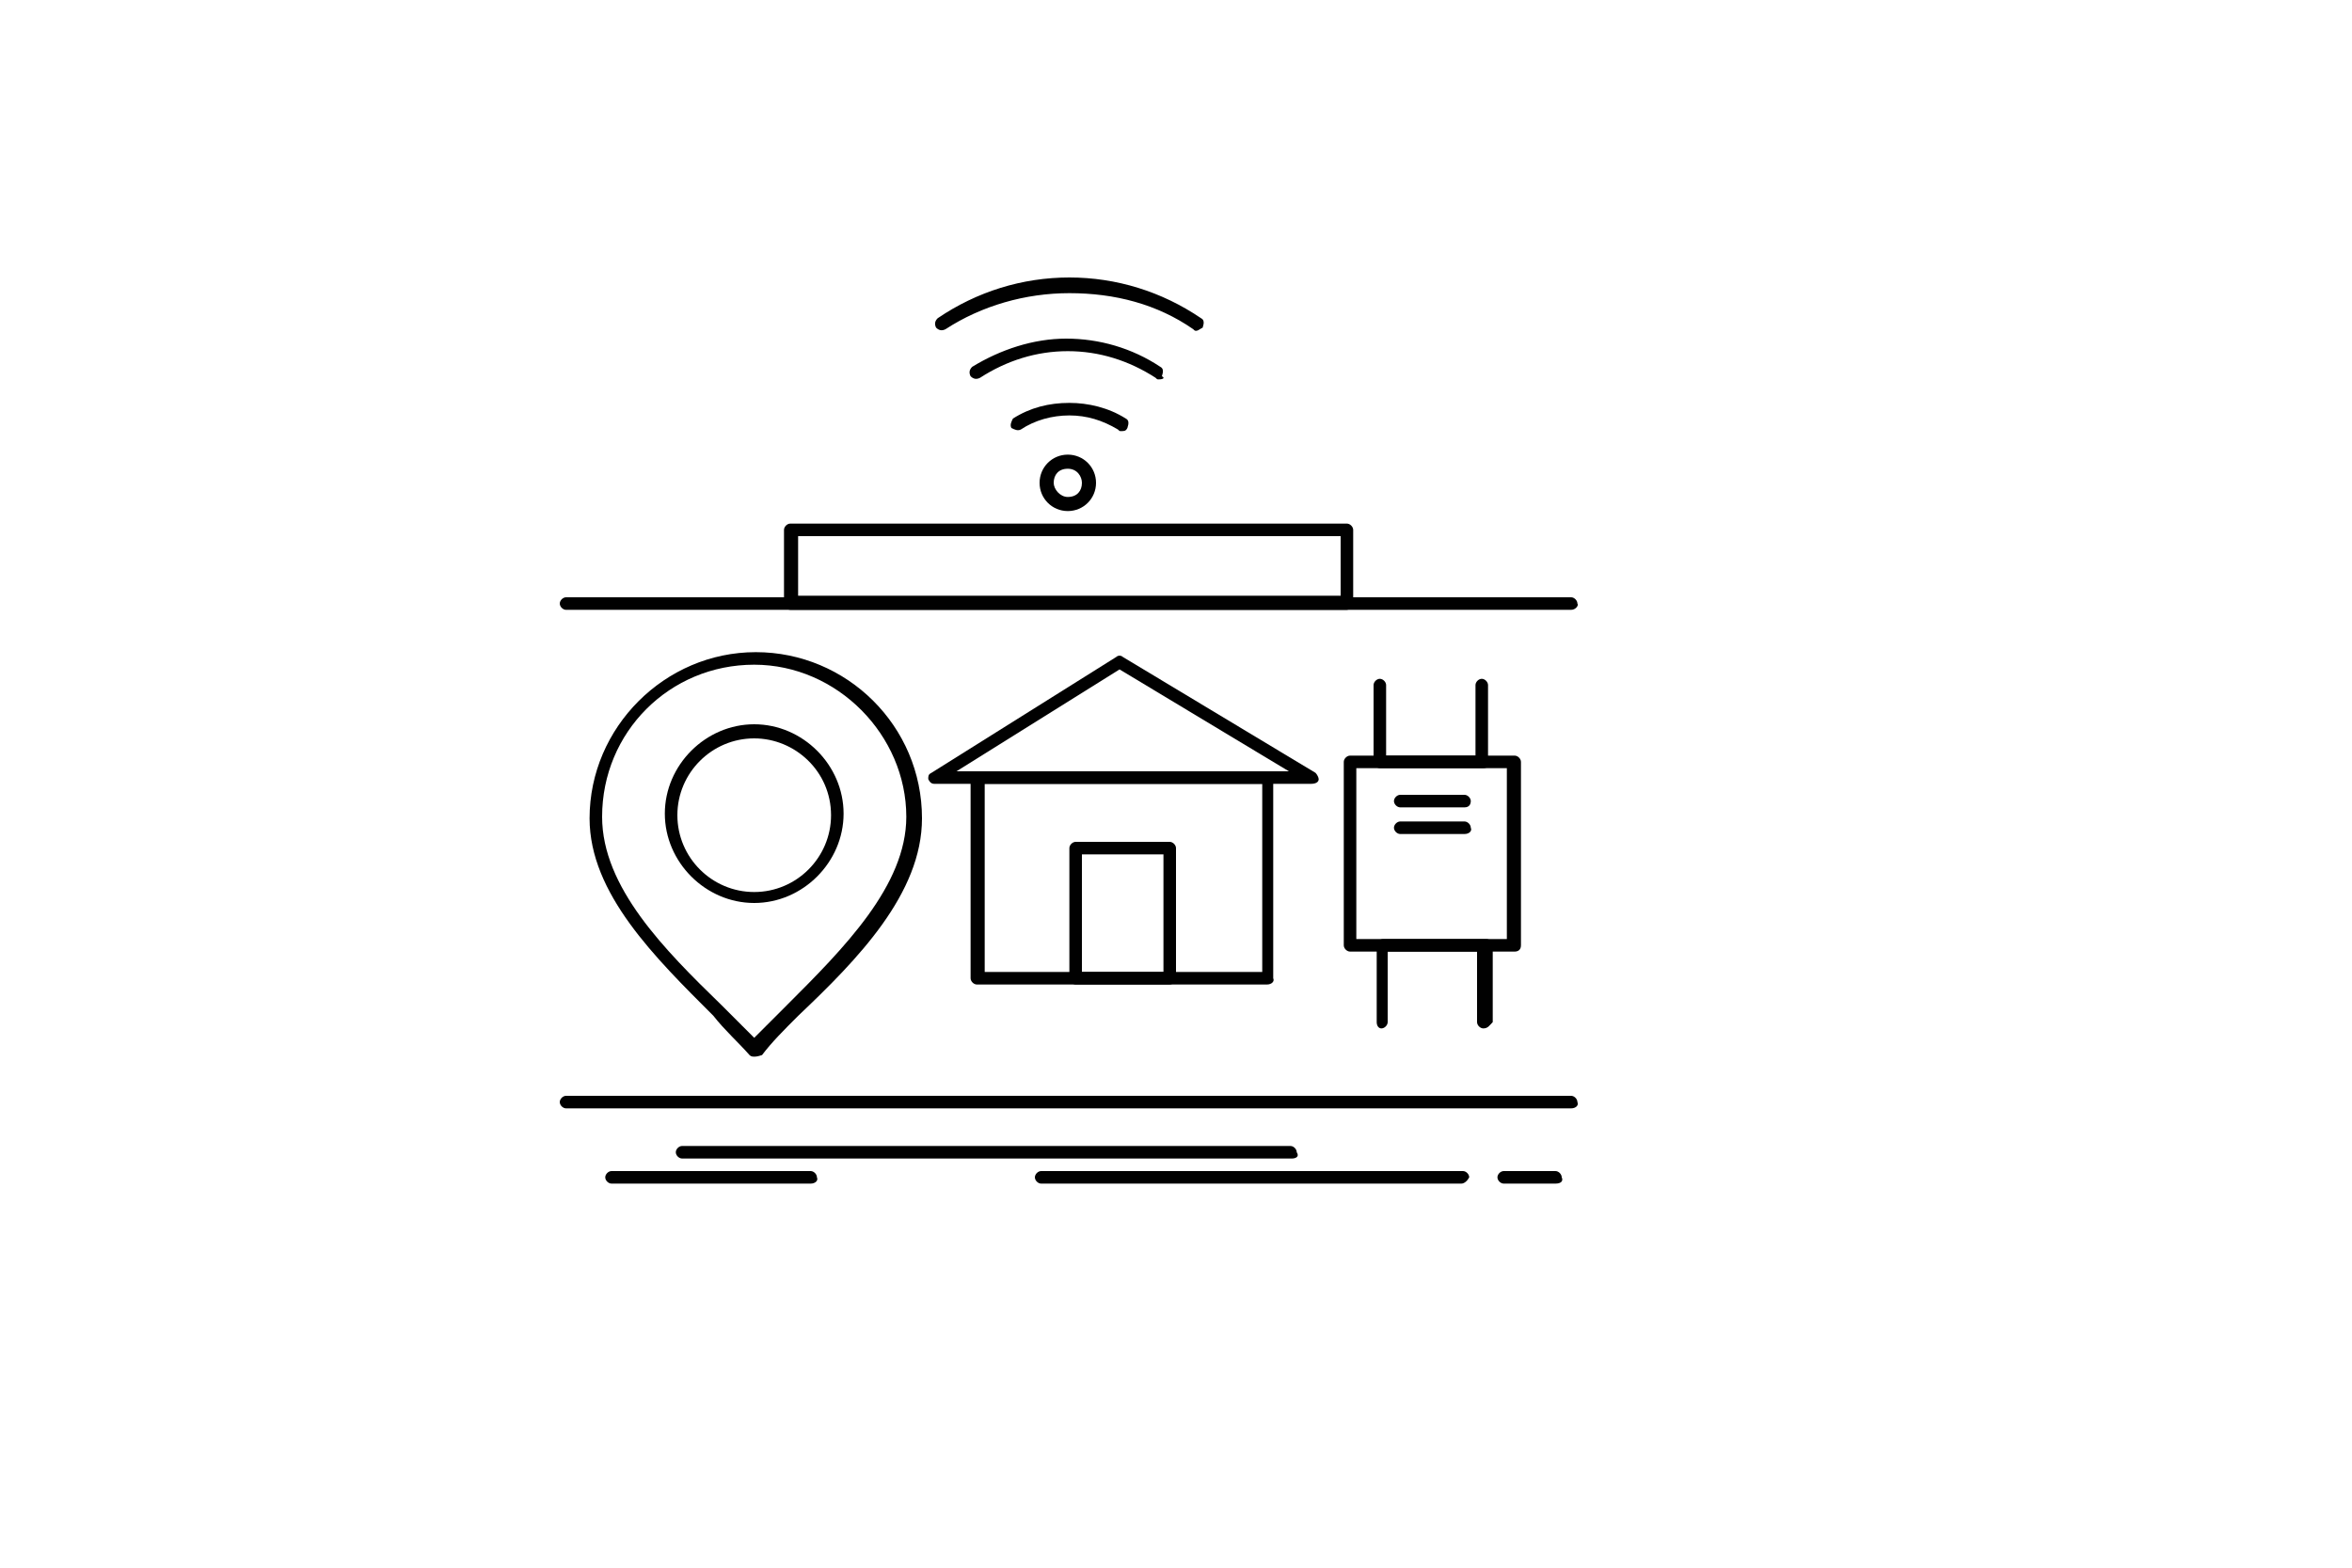 <svg xmlns="http://www.w3.org/2000/svg" xmlns:xlink="http://www.w3.org/1999/xlink" id="&#x421;&#x43B;&#x43E;&#x439;_1" x="0px" y="0px" viewBox="0 0 150 100" style="enable-background:new 0 0 150 100;" xml:space="preserve"><style type="text/css">	.st0{fill:#010101;}</style><g>	<g id="_x35_23_x2C__Automation_x2C__industry_x2C__machine_x2C__production_x2C__robotics">		<g>			<g>				<g>					<g>						<path class="st0" d="M-57.5-46l0,33.5c0,0.3-0.3,0.5-0.5,0.5l-9.2,0c-0.3,0-0.5-0.3-0.5-0.5l0-33.5c0-0.3,0.3-0.5,0.5-0.5       l9.3,0C-57.7-46.4-57.5-46.2-57.5-46z M-58.5-12.9l0-32.4l-8.4,0l0,32.4L-58.5-12.9z"></path>					</g>					<g>						<path class="st0" d="M-57.5-12.5l0,4.9c0,0.1-0.1,0.4-0.3,0.4l-8.5,4.3c-0.1,0-0.1,0-0.3,0l-17.8,0c-0.1,0-0.1,0-0.3,0       l-12.5-6.5c-0.1-0.1-0.3-0.3-0.3-0.4v-2.9c0-0.3,0.3-0.5,0.5-0.5l38.8,0C-57.7-12.9-57.5-12.8-57.5-12.5z M-58.5-7.8v-4.1       l-37.7,0v2.1l12.1,6.2l17.6,0L-58.5-7.8z"></path>					</g>					<g>						<path class="st0" d="M-57.5-50.9v5.1c0,0.3-0.3,0.5-0.5,0.5l-38.7,0c-0.3,0-0.5-0.3-0.5-0.5v-2.9c0-0.1,0.1-0.4,0.3-0.4       l12.5-6.4c0.1,0,0.1,0,0.3,0l17.8,0c0.1,0,0.1,0,0.3,0l8.5,4.3C-57.5-51.3-57.5-51-57.5-50.9z M-58.5-46.4l0-4.1l-8.1-4.1       l-17.6,0l-12.1,6.2l0,2.1L-58.5-46.4L-58.5-46.4z"></path>					</g>					<g>						<path class="st0" d="M-51.2-41.3l0,24.3c0,0.3-0.3,0.5-0.5,0.5l-6.3,0c-0.3,0-0.5-0.3-0.5-0.5l0-24.3c0-0.3,0.3-0.5,0.5-0.5       h6.3C-51.3-41.9-51.2-41.6-51.2-41.3z M-52.2-17.6l0-23.2h-5.4l0,23.2L-52.2-17.6z"></path>					</g>					<g>						<path class="st0" d="M-46.7-37.5l0,16.6c0,0.3-0.3,0.5-0.5,0.5l-4.4,0c-0.3,0-0.5-0.3-0.5-0.5l0-16.5c0-0.3,0.3-0.5,0.5-0.5       h4.4C-47-38-46.7-37.7-46.7-37.5z M-47.8-21.4l0-15.5l-3.4,0l0,15.5H-47.8L-47.8-21.4z"></path>					</g>					<g>						<path class="st0" d="M-27.9-35l0,11.7c0,0.3-0.3,0.5-0.5,0.5l-18.8,0c-0.3,0-0.5-0.3-0.5-0.5l0-11.7c0-0.3,0.3-0.5,0.5-0.5       l18.8,0C-28.2-35.5-27.9-35.3-27.9-35z M-29-23.9l0-10.6l-17.7,0l0,10.6L-29-23.9L-29-23.9z"></path>					</g>					<g>						<path class="st0" d="M-87.7-49.7v3.8c0,0.3-0.3,0.5-0.5,0.5c-0.3,0-0.5-0.3-0.5-0.5v-3.8c0-0.3,0.3-0.5,0.5-0.5       C-88-50.2-87.7-49.9-87.7-49.7z"></path>					</g>					<g>						<path class="st0" d="M-84.3-49.7l0,3.8c0,0.3-0.3,0.5-0.5,0.5c-0.3,0-0.5-0.3-0.5-0.5l0-3.8c0-0.3,0.3-0.5,0.5-0.5       C-84.6-50.2-84.3-49.9-84.3-49.7z"></path>					</g>					<g>						<path class="st0" d="M-80.9-49.7v3.8c0,0.3-0.3,0.5-0.5,0.5c-0.3,0-0.5-0.3-0.5-0.5v-3.8c0-0.3,0.3-0.5,0.5-0.5       C-81.1-50.2-80.9-49.9-80.9-49.7z"></path>					</g>					<g>						<path class="st0" d="M-77.6-49.7l0,3.8c0,0.3-0.3,0.5-0.5,0.5c-0.3,0-0.5-0.3-0.5-0.5l0-3.8c0-0.3,0.3-0.5,0.5-0.5       C-77.7-50.2-77.6-49.9-77.6-49.7z"></path>					</g>					<g>						<path class="st0" d="M-74.1-49.7v3.8c0,0.3-0.3,0.5-0.5,0.5c-0.3,0-0.5-0.3-0.5-0.5v-3.8c0-0.3,0.3-0.5,0.5-0.5       C-74.3-50.2-74.1-49.9-74.1-49.7z"></path>					</g>					<g>						<path class="st0" d="M-70.7-49.7v3.8c0,0.3-0.3,0.5-0.5,0.5c-0.3,0-0.5-0.3-0.5-0.5v-3.8c0-0.3,0.3-0.5,0.5-0.5       C-70.8-50.2-70.7-49.9-70.7-49.7z"></path>					</g>					<g>						<path class="st0" d="M-67.3-49.7v3.8c0,0.3-0.3,0.5-0.5,0.5c-0.3,0-0.5-0.3-0.5-0.5v-3.8c0-0.3,0.3-0.5,0.5-0.5       C-67.5-50.2-67.3-49.9-67.3-49.7z"></path>					</g>					<g>						<path class="st0" d="M-63.8-49.7v3.8c0,0.3-0.3,0.5-0.5,0.5c-0.3,0-0.5-0.3-0.5-0.5v-3.8c0-0.3,0.3-0.5,0.5-0.5       C-64.1-50.2-63.8-49.9-63.8-49.7z"></path>					</g>					<g>						<path class="st0" d="M-60.4-49.7l0,3.8c0,0.3-0.3,0.5-0.5,0.5c-0.3,0-0.5-0.3-0.5-0.5l0-3.8c0-0.3,0.3-0.5,0.5-0.5       C-60.7-50.2-60.4-49.9-60.4-49.7z"></path>					</g>					<g>						<path class="st0" d="M-87.7-12.5v3.8c0,0.3-0.3,0.5-0.5,0.5c-0.3,0-0.5-0.3-0.5-0.5v-3.8c0-0.3,0.3-0.5,0.5-0.5       C-88-12.9-87.7-12.8-87.7-12.5z"></path>					</g>					<g>						<path class="st0" d="M-84.3-12.5v3.8c0,0.3-0.3,0.5-0.5,0.5c-0.3,0-0.5-0.3-0.5-0.5v-3.8c0-0.3,0.3-0.5,0.5-0.5       C-84.6-12.9-84.3-12.8-84.3-12.5z"></path>					</g>					<g>						<path class="st0" d="M-80.9-12.5v3.8c0,0.3-0.3,0.5-0.5,0.5c-0.3,0-0.5-0.3-0.5-0.5v-3.8c0-0.3,0.3-0.5,0.5-0.5       C-81.1-12.9-80.9-12.8-80.9-12.5z"></path>					</g>					<g>						<path class="st0" d="M-77.6-12.5v3.8c0,0.3-0.3,0.5-0.5,0.5c-0.3,0-0.5-0.3-0.5-0.5v-3.8c0-0.3,0.3-0.5,0.5-0.5       C-77.7-12.9-77.6-12.8-77.6-12.5z"></path>					</g>					<g>						<path class="st0" d="M-74.1-12.5v3.8c0,0.3-0.3,0.5-0.5,0.5c-0.3,0-0.5-0.3-0.5-0.5v-3.8c0-0.3,0.3-0.5,0.5-0.5       C-74.3-12.9-74.1-12.8-74.1-12.5z"></path>					</g>					<g>						<path class="st0" d="M-70.7-12.5v3.8c0,0.3-0.3,0.5-0.5,0.5c-0.3,0-0.5-0.3-0.5-0.5v-3.8c0-0.3,0.3-0.5,0.5-0.5       C-70.8-12.9-70.7-12.8-70.7-12.5z"></path>					</g>					<g>						<path class="st0" d="M-67.3-12.5v3.8c0,0.3-0.3,0.5-0.5,0.5c-0.3,0-0.5-0.3-0.5-0.5v-3.8c0-0.3,0.3-0.5,0.5-0.5       C-67.5-13-67.3-12.8-67.3-12.5z"></path>					</g>					<g>						<path class="st0" d="M-63.8-12.5v3.8c0,0.3-0.3,0.5-0.5,0.5c-0.3,0-0.5-0.3-0.5-0.5v-3.8c0-0.3,0.3-0.5,0.5-0.5       C-64.1-13-63.8-12.8-63.8-12.5z"></path>					</g>					<g>						<path class="st0" d="M-60.4-12.5v3.8c0,0.3-0.3,0.5-0.5,0.5c-0.3,0-0.5-0.3-0.5-0.5v-3.8c0-0.3,0.3-0.5,0.5-0.5       C-60.7-13-60.4-12.8-60.4-12.5z"></path>					</g>					<g>						<path class="st0" d="M-43.4-35l0,8.4c0,0.3-0.3,0.5-0.5,0.5c-0.3,0-0.5-0.3-0.5-0.5V-35c0-0.3,0.3-0.5,0.5-0.5       C-43.7-35.5-43.4-35.3-43.4-35z"></path>					</g>					<g>						<path class="st0" d="M-40.9-35l0,8.4c0,0.3-0.3,0.5-0.5,0.5c-0.3,0-0.5-0.3-0.5-0.5l0-8.4c0-0.3,0.3-0.5,0.5-0.5       C-41.2-35.5-40.9-35.3-40.9-35z"></path>					</g>					<g>						<path class="st0" d="M-38.6-35v8.4c0,0.3-0.3,0.5-0.5,0.5c-0.3,0-0.5-0.3-0.5-0.5l0-8.4c0-0.3,0.3-0.5,0.5-0.5       C-38.7-35.5-38.6-35.3-38.6-35z"></path>					</g>					<g>						<path class="st0" d="M-36.1-35v8.4c0,0.3-0.3,0.5-0.5,0.5c-0.3,0-0.5-0.3-0.5-0.5l0-8.4c0-0.3,0.3-0.5,0.5-0.5       C-36.4-35.5-36.1-35.3-36.1-35z"></path>					</g>					<g>						<path class="st0" d="M-33.6-35l0,8.4c0,0.3-0.3,0.5-0.5,0.5c-0.3,0-0.5-0.3-0.5-0.5V-35c0-0.3,0.3-0.5,0.5-0.5       C-33.9-35.5-33.6-35.3-33.6-35z"></path>					</g>					<g>						<path class="st0" d="M-31.2-35l0,8.4c0,0.3-0.3,0.5-0.5,0.5c-0.3,0-0.5-0.3-0.5-0.5l0-8.4c0-0.3,0.3-0.5,0.5-0.5       C-31.5-35.5-31.2-35.3-31.2-35z"></path>					</g>					<g>						<path class="st0" d="M-48.7-44.7v5.2c0,0.3-0.3,0.5-0.5,0.5c-0.3,0-0.5-0.3-0.5-0.5v-4.7h-4.5c-0.3,0-0.5-0.3-0.5-0.5l0-8.6       l-10.6-5.5c-0.3-0.1-0.4-0.4-0.3-0.7c0.1-0.3,0.4-0.4,0.7-0.3l10.8,5.6c0.1,0.1,0.3,0.3,0.3,0.4l0,8.4l4.5,0       C-49-45.3-48.7-45-48.7-44.7z"></path>					</g>					<g>						<path class="st0" d="M-32.3-20.9c0,0.3-0.3,0.5-0.5,0.5l-10.8,0v4.7c0,0.3-0.3,0.5-0.5,0.5c-0.3,0-0.5-0.3-0.5-0.5v-5.2       c0-0.3,0.3-0.5,0.5-0.5l11.4,0C-32.5-21.4-32.3-21.3-32.3-20.9z"></path>					</g>					<g>						<path class="st0" d="M-97.2-29.2c0,0.3-0.3,0.5-0.5,0.5l-9.6,0c-0.3,0-0.5-0.3-0.5-0.5c0-0.3,0.3-0.5,0.5-0.5l9.6,0       C-97.5-29.6-97.2-29.5-97.2-29.2z"></path>					</g>					<g>						<path class="st0" d="M-83-29.2c0,0.3-0.3,0.5-0.5,0.5l-5.2,0c-0.3,0-0.5-0.3-0.5-0.5c0-0.3,0.3-0.5,0.5-0.5l5.2,0       C-83.2-29.6-83-29.5-83-29.2z"></path>					</g>					<g>						<path class="st0" d="M-62.2-36.5l0,24c0,0.3-0.3,0.5-0.5,0.5c-0.3,0-0.5-0.3-0.5-0.5l0-24c0-0.3,0.3-0.5,0.5-0.5       C-62.5-37-62.2-36.8-62.2-36.5z"></path>					</g>					<g>						<path class="st0" d="M-68.8-30.2v2.1c0,0.3-0.1,0.4-0.4,0.5l-3.6,0.4c-0.1,0.5-0.3,1-0.4,1.5l2.9,2.2c0.1,0.1,0.3,0.4,0.1,0.7       l-1.1,1.9c-0.1,0.3-0.4,0.3-0.7,0.3l-3.3-1.4c-0.3,0.4-0.7,0.8-1.1,1.1l1.4,3.3c0.1,0.3,0,0.5-0.3,0.7l-1.8,1       c-0.3,0.1-0.5,0.1-0.7-0.1l-2.2-2.9c-0.5,0.1-1,0.3-1.5,0.4l-0.5,3.6c0,0.3-0.3,0.4-0.5,0.4l-2.1,0c-0.3,0-0.4-0.1-0.5-0.4       l-0.5-3.6c-0.5-0.1-1.1-0.3-1.5-0.4l-2.2,2.9c-0.1,0.1-0.4,0.3-0.7,0.1l-1.8-1c-0.3-0.1-0.3-0.4-0.3-0.7l1.4-3.3       c-0.4-0.4-0.8-0.7-1.1-1.1l-3.3,1.4c-0.3,0.1-0.5,0-0.7-0.3l-1-1.8c-0.1-0.3-0.1-0.5,0.1-0.7l2.9-2.2c-0.1-0.5-0.3-1-0.4-1.5       l-3.6-0.5c-0.3,0-0.4-0.3-0.4-0.5v-2.1c0-0.3,0.1-0.4,0.4-0.5l3.6-0.5c0.1-0.5,0.3-1,0.4-1.5l-2.9-2.2       c-0.1-0.1-0.3-0.4-0.1-0.7l1-1.8c0.1-0.3,0.4-0.3,0.7-0.3l3.3,1.4c0.3-0.4,0.7-0.8,1.1-1.1l-1.4-3.3c-0.1-0.3,0-0.5,0.3-0.7       l1.8-1c0.3-0.1,0.5-0.1,0.7,0.1l2.2,2.9c0.5-0.1,1-0.3,1.5-0.4l0.5-3.6c0-0.3,0.3-0.4,0.5-0.4h2.1c0.3,0,0.4,0.1,0.5,0.4       l0.5,3.6c0.5,0.1,1,0.3,1.5,0.4l2.2-2.9c0.1-0.1,0.4-0.3,0.7-0.1l1.8,1C-75-41.3-75-41-75-40.8l-1.4,3.3       c0.4,0.4,0.8,0.7,1.1,1.1l3.3-1.4c0.3-0.1,0.5,0,0.7,0.3l1,1.8c0.1,0.3,0.1,0.5-0.1,0.7l-2.9,2.2c0.1,0.5,0.3,1,0.4,1.5       l3.6,0.5C-68.9-30.7-68.8-30.5-68.8-30.2z M-69.7-28.5v-1.1l-3.4-0.5c-0.3,0-0.4-0.3-0.4-0.4c-0.1-0.7-0.3-1.4-0.5-2.1       c-0.1-0.3,0-0.4,0.1-0.5l2.7-2.2l-0.5-1l-3.3,1.2c-0.3,0.1-0.4,0-0.5-0.1c-0.4-0.5-1-1.1-1.5-1.5c-0.1-0.1-0.3-0.4-0.1-0.5       l1.2-3.3l-1-0.5l-2.2,2.7c-0.1,0.1-0.4,0.3-0.5,0.1c-0.7-0.3-1.4-0.4-2.1-0.5c-0.3,0-0.4-0.3-0.4-0.4l-0.5-3.4h-1.1l-0.5,3.4       c0,0.3-0.3,0.4-0.4,0.4c-0.7,0.1-1.4,0.3-2.1,0.5c-0.3,0.1-0.4,0-0.5-0.1l-2.2-2.7l-1,0.5l1.2,3.3c0.1,0.3,0,0.4-0.1,0.5       c-0.5,0.4-1.1,1-1.5,1.5c-0.1,0.1-0.4,0.3-0.5,0.1l-3.3-1.2l-0.5,1l2.7,2.2c0.1,0.1,0.3,0.4,0.1,0.5c-0.3,0.7-0.4,1.4-0.5,2.1       c0,0.3-0.3,0.4-0.4,0.4l-3.4,0.5v1.1l3.4,0.5c0.3,0,0.4,0.3,0.4,0.4c0.1,0.7,0.3,1.4,0.5,2.1c0.1,0.3,0,0.4-0.1,0.5l-2.7,2.2       l0.5,1l3.3-1.2c0.3-0.1,0.4,0,0.5,0.1c0.4,0.5,1,1.1,1.5,1.5c0.1,0.1,0.3,0.4,0.1,0.5l-1.2,3.3l1,0.5l2.2-2.7       c0.1-0.1,0.4-0.3,0.5-0.1c0.7,0.3,1.4,0.4,2.1,0.5c0.3,0,0.4,0.3,0.4,0.4l0.5,3.4h1.1l0.5-3.4c0-0.3,0.3-0.4,0.4-0.4       c0.7-0.1,1.4-0.3,2.1-0.5c0.3-0.1,0.4,0,0.5,0.1L-77-17l1-0.5l-1.2-3.3c-0.1-0.3,0-0.4,0.1-0.5c0.5-0.4,1.1-1,1.5-1.5       c0.1-0.1,0.4-0.3,0.5-0.1l3.3,1.2l0.5-1L-74-25c-0.1-0.1-0.3-0.4-0.1-0.5c0.3-0.7,0.4-1.4,0.5-2.1c0-0.3,0.3-0.4,0.4-0.4       L-69.7-28.5z M-77.7-29.2c0,3.2-2.6,5.8-5.8,5.8c-3.2,0-5.8-2.6-5.8-5.8c0-3.2,2.6-5.8,5.8-5.8       C-80.3-34.9-77.7-32.4-77.7-29.2z M-88.3-29.2c0,2.6,2.1,4.7,4.7,4.7c2.6,0,4.7-2.1,4.7-4.7c0-2.6-2.1-4.7-4.7-4.7       C-86.1-33.9-88.3-31.8-88.3-29.2z"></path>					</g>				</g>			</g>		</g>	</g>	<g id="Layer_1_00000181782147822705403770000007335602758483782310_">	</g></g><g>	<g id="_x35_11_x2C__Factory_x2C__industrial_x2C__industry_x2C__manufacturing_x2C__production">		<g>			<g>				<g>					<g>						<path class="st0" d="M-55.8,59.4h-45.6c-0.2,0-0.4-0.2-0.4-0.4V31.5c0-0.2,0.2-0.4,0.4-0.4h45.6c0.2,0,0.4,0.2,0.4,0.4V59       C-55.4,59.3-55.6,59.4-55.8,59.4z M-100.9,58.7h44.8V31.9h-44.8V58.7z"></path>					</g>					<g>						<path class="st0" d="M-55.8,31.9h-5.7c-0.2,0-0.3-0.1-0.4-0.3c0-0.2,0-0.3,0.2-0.4l5.7-3.7c0.1-0.1,0.3-0.1,0.4,0       c0.1,0.1,0.2,0.2,0.2,0.3v3.7C-55.4,31.7-55.6,31.9-55.8,31.9z M-60.2,31.2h4v-2.7L-60.2,31.2z"></path>					</g>					<g>						<path class="st0" d="M-61.5,31.9h-5.7c-0.2,0-0.3-0.1-0.4-0.3c0-0.2,0-0.3,0.2-0.4l5.7-3.7c0.1-0.1,0.3-0.1,0.4,0       c0.1,0.1,0.2,0.2,0.2,0.3v3.7C-61.1,31.7-61.3,31.9-61.5,31.9z M-66,31.2h4.1v-2.7L-66,31.2z"></path>					</g>					<g>						<path class="st0" d="M-67.3,31.9H-73c-0.2,0-0.3-0.1-0.4-0.3c0-0.2,0-0.3,0.2-0.4l5.7-3.7c0.1-0.1,0.3-0.1,0.4,0       c0.1,0.1,0.2,0.2,0.2,0.3v3.7C-66.9,31.7-67.1,31.9-67.3,31.9z M-71.7,31.2h4.1v-2.7L-71.7,31.2z"></path>					</g>					<g>						<path class="st0" d="M-73,31.9h-5.7c-0.2,0-0.3-0.1-0.4-0.3c-0.1-0.2,0-0.3,0.2-0.4l5.7-3.7c0.1-0.1,0.3-0.1,0.4,0       c0.1,0.1,0.2,0.2,0.2,0.3v3.7C-72.6,31.7-72.8,31.9-73,31.9z M-77.4,31.2h4.1v-2.7L-77.4,31.2z"></path>					</g>					<g>						<path class="st0" d="M-78.8,31.9h-5.7c-0.2,0-0.3-0.1-0.4-0.3c-0.1-0.2,0-0.3,0.2-0.4l5.7-3.7c0.1-0.1,0.3-0.1,0.4,0       c0.1,0.1,0.2,0.2,0.2,0.3v3.7C-78.4,31.7-78.6,31.9-78.8,31.9z M-83.2,31.2h4.1v-2.7L-83.2,31.2z"></path>					</g>					<g>						<path class="st0" d="M-84.5,31.9h-5.7c-0.2,0-0.3-0.1-0.4-0.3c-0.1-0.2,0-0.3,0.2-0.4l5.7-3.7c0.1-0.1,0.3-0.1,0.4,0       c0.1,0.1,0.2,0.2,0.2,0.3v3.7C-84.1,31.7-84.3,31.9-84.5,31.9z M-88.9,31.2h4.1v-2.7L-88.9,31.2z"></path>					</g>					<g>						<path class="st0" d="M-90.3,59.4h-11.1c-0.2,0-0.4-0.2-0.4-0.4V17.4c0-0.2,0.2-0.4,0.4-0.4h11.1c0.2,0,0.4,0.2,0.4,0.4V59       C-89.8,59.3-90,59.4-90.3,59.4z M-100.9,58.7h10.3V17.8h-10.3V58.7z"></path>					</g>					<g>						<path class="st0" d="M-90.3,17.8h-11.1c-0.2,0-0.4-0.2-0.4-0.4v-2.9c0-0.2,0.2-0.4,0.4-0.4h11.1c0.2,0,0.4,0.2,0.4,0.4v2.9       C-89.8,17.6-90,17.8-90.3,17.8z M-100.9,17.1h10.3v-2.2h-10.3V17.1z"></path>					</g>					<g>						<path class="st0" d="M-92.9,14.9h-5.7c-0.2,0-0.4-0.2-0.4-0.4v-2.8c0-0.2,0.2-0.4,0.4-0.4h5.7c0.2,0,0.4,0.2,0.4,0.4v2.8       C-92.6,14.7-92.7,14.9-92.9,14.9z M-98.3,14h4.9v-2.1h-4.9V14z"></path>					</g>					<g>						<path class="st0" d="M-55.8,59.4h-45.6c-0.2,0-0.4-0.2-0.4-0.4v-5c0-0.2,0.2-0.4,0.4-0.4h45.6c0.2,0,0.4,0.2,0.4,0.4v5       C-55.4,59.3-55.6,59.4-55.8,59.4z M-100.9,58.7h44.8v-4.3h-44.8V58.7z"></path>					</g>					<g>						<path class="st0" d="M-84.1,52.3h-4.1c-0.2,0-0.4-0.2-0.4-0.4V37c0-0.2,0.2-0.4,0.4-0.4h4.1c0.2,0,0.4,0.2,0.4,0.4v14.8       C-83.7,52.1-83.9,52.3-84.1,52.3z M-87.8,51.5h3.3v-14h-3.3V51.5z"></path>					</g>					<g>						<path class="st0" d="M-84.1,49.8h-4.1c-0.2,0-0.4-0.2-0.4-0.4V39.4c0-0.2,0.2-0.4,0.4-0.4h4.1c0.2,0,0.4,0.2,0.4,0.4v10.1       C-83.7,49.7-83.9,49.8-84.1,49.8z M-87.8,49.1h3.3v-9.4h-3.3V49.1z"></path>					</g>					<g>						<path class="st0" d="M-77.4,52.3h-4.1c-0.2,0-0.4-0.2-0.4-0.4V37c0-0.2,0.2-0.4,0.4-0.4h4.1c0.2,0,0.4,0.2,0.4,0.4v14.8       C-77.1,52.1-77.2,52.3-77.4,52.3z M-81.2,51.5h3.3v-14h-3.3V51.5z"></path>					</g>					<g>						<path class="st0" d="M-77.4,49.8h-4.1c-0.2,0-0.4-0.2-0.4-0.4V39.4c0-0.2,0.2-0.4,0.4-0.4h4.1c0.2,0,0.4,0.2,0.4,0.4v10.1       C-77.1,49.7-77.2,49.8-77.4,49.8z M-81.2,49.1h3.3v-9.4h-3.3V49.1z"></path>					</g>					<g>						<path class="st0" d="M-70.9,52.3H-75c-0.2,0-0.4-0.2-0.4-0.4V37c0-0.2,0.2-0.4,0.4-0.4h4.1c0.2,0,0.4,0.2,0.4,0.4v14.8       C-70.5,52.1-70.7,52.3-70.9,52.3z M-74.6,51.5h3.3v-14h-3.3V51.5z"></path>					</g>					<g>						<path class="st0" d="M-70.9,49.8H-75c-0.2,0-0.4-0.2-0.4-0.4V39.4c0-0.2,0.2-0.4,0.4-0.4h4.1c0.2,0,0.4,0.2,0.4,0.4v10.1       C-70.5,49.7-70.7,49.8-70.9,49.8z M-74.6,49.1h3.3v-9.4h-3.3V49.1z"></path>					</g>					<g>						<path class="st0" d="M-64.2,52.3h-4.1c-0.2,0-0.4-0.2-0.4-0.4V37c0-0.2,0.2-0.4,0.4-0.4h4.1c0.2,0,0.4,0.2,0.4,0.4v14.8       C-63.8,52.1-64,52.3-64.2,52.3z M-68,51.5h3.3v-14H-68V51.5z"></path>					</g>					<g>						<path class="st0" d="M-64.2,49.8h-4.1c-0.2,0-0.4-0.2-0.4-0.4V39.4c0-0.2,0.2-0.4,0.4-0.4h4.1c0.2,0,0.4,0.2,0.4,0.4v10.1       C-63.8,49.7-64,49.8-64.2,49.8z M-68,49.1h3.3v-9.4H-68V49.1z"></path>					</g>					<g>						<path class="st0" d="M-57.6,52.3h-4.1c-0.2,0-0.4-0.2-0.4-0.4V37c0-0.2,0.2-0.4,0.4-0.4h4.1c0.2,0,0.4,0.2,0.4,0.4v14.8       C-57.3,52.1-57.4,52.3-57.6,52.3z M-61.3,51.5h3.3v-14h-3.3V51.5z"></path>					</g>					<g>						<path class="st0" d="M-57.6,49.8h-4.1c-0.2,0-0.4-0.2-0.4-0.4V39.4c0-0.2,0.2-0.4,0.4-0.4h4.1c0.2,0,0.4,0.2,0.4,0.4v10.1       C-57.3,49.7-57.4,49.8-57.6,49.8z M-61.3,49.1h3.3v-9.4h-3.3V49.1z"></path>					</g>					<g>						<path class="st0" d="M-90.4,11.8c-1.2,0-2.2-1-2.2-2.2c0-1.2,1-2.2,2.2-2.2c0.1,0,0.2,0,0.4,0c0-0.1,0-0.1,0-0.2       c0-1.6,1.3-2.9,2.9-2.9c1.3,0,2.4,0.9,2.8,2.1c0.3,0,0.6,0,0.8,0c0.3-1,1.1-1.6,2.2-1.6c1.2,0,2.2,1,2.2,2.2       c0,1.2-1,2.2-2.2,2.2c-0.1,0-0.3,0-0.4,0c-0.3,0.9-1.1,1.6-2.2,1.6c-0.8,0-1.5-0.4-1.9-1.1c-0.4,0.2-0.8,0.3-1.2,0.3       c-0.3,0-0.7-0.1-1-0.2C-88.2,10.9-89.1,11.8-90.4,11.8z M-90.4,8.1c-0.8,0-1.5,0.7-1.5,1.5c0,0.8,0.7,1.5,1.5,1.5       c0.8,0,1.5-0.7,1.5-1.5c0-0.1,0-0.2,0-0.3c0-0.1,0-0.3,0.2-0.4c0.1-0.1,0.3-0.1,0.4,0c0.4,0.2,0.8,0.4,1.2,0.4       c0.4,0,0.8-0.1,1.2-0.4c0.1-0.1,0.2-0.1,0.3,0c0.1,0,0.2,0.1,0.2,0.2c0.2,0.6,0.8,1,1.4,1c0.8,0,1.4-0.6,1.5-1.4       c0-0.1,0.1-0.2,0.2-0.3c0.1-0.1,0.2-0.1,0.3,0c0.2,0.1,0.4,0.1,0.6,0.1c0.8,0,1.5-0.7,1.5-1.5c0-0.8-0.7-1.5-1.5-1.5       c-0.8,0-1.4,0.6-1.5,1.4c0,0.1-0.1,0.2-0.2,0.3c-0.1,0.1-0.2,0.1-0.3,0c-0.3-0.2-0.8-0.2-1.1,0c-0.1,0-0.2,0-0.3,0       c-0.1-0.1-0.2-0.2-0.2-0.3C-85,5.8-85.9,5-87,5c-1.2,0-2.1,0.9-2.1,2.1c0,0.2,0,0.4,0.1,0.6c0,0.1,0,0.3-0.1,0.4       c-0.1,0.1-0.3,0.1-0.4,0C-89.8,8.1-90,8.1-90.4,8.1z"></path>					</g>					<g>						<path class="st0" d="M-99.3,54.4c-0.2,0-0.4-0.2-0.4-0.4V34c0-0.2,0.2-0.4,0.4-0.4c0.2,0,0.4,0.2,0.4,0.4v20       C-98.9,54.2-99.1,54.4-99.3,54.4z"></path>					</g>					<g>						<path class="st0" d="M-97.5,54.4c-0.2,0-0.4-0.2-0.4-0.4V34c0-0.2,0.2-0.4,0.4-0.4c0.2,0,0.4,0.2,0.4,0.4v20       C-97.1,54.2-97.3,54.4-97.5,54.4z"></path>					</g>					<g>						<path class="st0" d="M-88.7,27.7c-0.1,0-0.1,0-0.2-0.1c-0.1-0.1-0.2-0.2-0.2-0.3v-8.5c0-0.2,0.2-0.4,0.4-0.4       c0.2,0,0.4,0.2,0.4,0.4v7.9l4.8-2.8c0.2-0.1,0.4,0,0.5,0.1c0.1,0.2,0,0.4-0.1,0.5l-5.4,3.1C-88.6,27.6-88.7,27.7-88.7,27.7z"></path>					</g>					<g>						<path class="st0" d="M-55.8,56.5H-87c-0.2,0-0.4-0.2-0.4-0.4c0-0.2,0.2-0.4,0.4-0.4h31.3c0.2,0,0.4,0.2,0.4,0.4       C-55.4,56.3-55.6,56.5-55.8,56.5z"></path>					</g>					<g>						<path class="st0" d="M-67.2,61.7h-36.7c-0.2,0-0.4-0.2-0.4-0.4c0-0.2,0.2-0.4,0.4-0.4h36.7c0.2,0,0.4,0.2,0.4,0.4       C-66.9,61.6-67,61.7-67.2,61.7z"></path>					</g>					<g>						<path class="st0" d="M-57,63h-25.4c-0.2,0-0.4-0.2-0.4-0.4c0-0.2,0.2-0.4,0.4-0.4H-57c0.2,0,0.4,0.2,0.4,0.4       C-56.7,62.8-56.8,63-57,63z"></path>					</g>					<g>						<path class="st0" d="M-51.2,63h-3.1c-0.2,0-0.4-0.2-0.4-0.4c0-0.2,0.2-0.4,0.4-0.4h3.1c0.2,0,0.4,0.2,0.4,0.4       C-50.8,62.8-51,63-51.2,63z"></path>					</g>					<g>						<path class="st0" d="M-95.6,62.9h-10.8c-0.2,0-0.4-0.2-0.4-0.4s0.2-0.4,0.4-0.4h10.8c0.2,0,0.4,0.2,0.4,0.4       S-95.4,62.9-95.6,62.9z"></path>					</g>				</g>			</g>		</g>	</g>	<g id="Layer_1_00000111168400653157990210000007192968624070538175_">	</g></g><g>	<g id="_x35_15_x2C__IOT_x2C__gadgets_x2C__internet_x2C__of_x2C__things">		<g>			<g>				<g>					<g>						<path class="st0" d="M48.1,67.4c-0.1,0-0.2,0-0.3-0.1c-0.7-0.8-1.6-1.6-2.3-2.5c-3.7-3.7-7.9-7.8-7.9-12.6       c0-5.8,4.8-10.6,10.6-10.6c5.8,0,10.6,4.7,10.6,10.6c0,4.8-4.1,9-7.9,12.6c-0.9,0.9-1.7,1.7-2.3,2.5       C48.3,67.4,48.2,67.4,48.1,67.4z M48.1,42.4c-5.4,0-9.7,4.3-9.7,9.7c0,4.5,4,8.5,7.6,12c0.8,0.8,1.4,1.4,2.1,2.1       c0.7-0.7,1.3-1.3,2.1-2.1c3.6-3.6,7.6-7.6,7.6-12C57.8,46.9,53.4,42.4,48.1,42.4z"></path>					</g>					<g>						<path class="st0" d="M48.1,57.6c-3.1,0-5.7-2.6-5.7-5.7c0-3.1,2.6-5.7,5.7-5.7c3.1,0,5.7,2.6,5.7,5.7       C53.8,55,51.2,57.6,48.1,57.6z M48.1,47.1c-2.7,0-4.9,2.2-4.9,4.9c0,2.7,2.2,4.9,4.9,4.9c2.7,0,4.9-2.2,4.9-4.9       C53,49.2,50.7,47.1,48.1,47.1z"></path>					</g>					<g>						<path class="st0" d="M80.8,62.8H62.3c-0.2,0-0.4-0.2-0.4-0.4V49.6c0-0.2,0.2-0.4,0.4-0.4h18.5c0.2,0,0.4,0.2,0.4,0.4v12.8       C81.3,62.6,81.1,62.8,80.8,62.8z M62.8,62h17.7V50H62.8V62z"></path>					</g>					<g>						<path class="st0" d="M83.6,50H59.6c-0.2,0-0.3-0.1-0.4-0.3c0-0.2,0-0.3,0.2-0.4l11.8-7.4c0.1-0.1,0.3-0.1,0.4,0l12.3,7.4       c0.1,0.1,0.2,0.3,0.2,0.4C84.1,49.9,83.9,50,83.6,50z M61,49.2h21.2l-10.8-6.5L61,49.2z"></path>					</g>					<g>						<path class="st0" d="M74.6,62.8h-6c-0.2,0-0.4-0.2-0.4-0.4v-8.3c0-0.2,0.2-0.4,0.4-0.4h6c0.2,0,0.4,0.2,0.4,0.4v8.3       C75,62.6,74.8,62.8,74.6,62.8z M69,62h5.2v-7.5H69V62z"></path>					</g>					<g>						<path class="st0" d="M96.6,60.7H86.1c-0.2,0-0.4-0.2-0.4-0.4V48.6c0-0.2,0.2-0.4,0.4-0.4h10.5c0.2,0,0.4,0.2,0.4,0.4v11.7       C97,60.6,96.8,60.7,96.6,60.7z M86.5,59.9h9.6V49h-9.6V59.9z"></path>					</g>					<g>						<path class="st0" d="M94.6,49H88c-0.2,0-0.4-0.2-0.4-0.4v-4.9c0-0.2,0.2-0.4,0.4-0.4c0.2,0,0.4,0.2,0.4,0.4v4.5h5.7v-4.5       c0-0.2,0.2-0.4,0.4-0.4c0.2,0,0.4,0.2,0.4,0.4v4.9C95,48.8,94.9,49,94.6,49z"></path>					</g>					<g>						<path class="st0" d="M94.6,65.6c-0.2,0-0.4-0.2-0.4-0.4v-4.5h-5.7v4.5c0,0.2-0.2,0.4-0.4,0.4c-0.2,0-0.3-0.2-0.3-0.4v-4.9       c0-0.2,0.2-0.4,0.4-0.4h6.6c0.2,0,0.4,0.2,0.4,0.4v4.9C95,65.4,94.9,65.6,94.6,65.6z"></path>					</g>					<g>						<path class="st0" d="M93.4,51.5h-4.1c-0.2,0-0.4-0.2-0.4-0.4s0.2-0.4,0.4-0.4h4.1c0.2,0,0.4,0.2,0.4,0.4S93.7,51.5,93.4,51.5z       "></path>					</g>					<g>						<path class="st0" d="M93.4,53.2h-4.1c-0.2,0-0.4-0.2-0.4-0.4c0-0.2,0.2-0.4,0.4-0.4h4.1c0.2,0,0.4,0.2,0.4,0.4       C93.9,53,93.7,53.2,93.4,53.2z"></path>					</g>					<g>						<path class="st0" d="M100.2,70.7H36.1c-0.2,0-0.4-0.2-0.4-0.4c0-0.2,0.2-0.4,0.4-0.4h64.1c0.2,0,0.4,0.2,0.4,0.4       C100.7,70.5,100.5,70.7,100.2,70.7z"></path>					</g>					<g>						<path class="st0" d="M100.2,38.9H36.1c-0.2,0-0.4-0.2-0.4-0.4c0-0.2,0.2-0.4,0.4-0.4h64.1c0.2,0,0.4,0.2,0.4,0.4       C100.7,38.6,100.5,38.9,100.2,38.9z"></path>					</g>					<g>						<path class="st0" d="M85.9,38.9H50.4c-0.2,0-0.4-0.2-0.4-0.4v-4.7c0-0.2,0.2-0.4,0.4-0.4h35.5c0.2,0,0.4,0.2,0.4,0.4v4.7       C86.3,38.6,86.1,38.9,85.9,38.9z M50.9,38h34.6v-3.8H50.9V38z"></path>					</g>					<g>						<path class="st0" d="M76.3,21.1c-0.1,0-0.1,0-0.2-0.1c-2.3-1.6-5-2.3-7.9-2.3c-2.8,0-5.6,0.8-7.9,2.3       c-0.2,0.1-0.4,0.1-0.6-0.1c-0.1-0.2-0.1-0.4,0.1-0.6c2.5-1.7,5.4-2.6,8.4-2.6c3,0,5.9,0.9,8.4,2.6c0.2,0.1,0.2,0.3,0.1,0.6       C76.5,21,76.4,21.1,76.3,21.1z"></path>					</g>					<g>						<path class="st0" d="M73.9,24.2c-0.1,0-0.1,0-0.2-0.1c-1.7-1.1-3.6-1.7-5.6-1.7c-2,0-3.9,0.6-5.6,1.7       c-0.2,0.1-0.4,0.1-0.6-0.1c-0.1-0.2-0.1-0.4,0.1-0.6c1.8-1.1,3.9-1.8,6-1.8c2.1,0,4.2,0.6,6,1.8c0.2,0.1,0.2,0.3,0.1,0.6       C74.3,24.1,74.2,24.2,73.9,24.2z"></path>					</g>					<g>						<path class="st0" d="M71.5,27.5c-0.1,0-0.1,0-0.2-0.1c-1-0.6-2-0.9-3.1-0.9c-1.1,0-2.2,0.3-3.1,0.9c-0.2,0.1-0.4,0-0.6-0.1       c-0.1-0.2,0-0.4,0.1-0.6c1.1-0.7,2.3-1,3.6-1c1.2,0,2.5,0.3,3.6,1c0.2,0.1,0.2,0.3,0.1,0.6C71.8,27.5,71.7,27.5,71.5,27.5z"></path>					</g>					<g>						<path class="st0" d="M68.1,32.6c-1,0-1.8-0.8-1.8-1.8c0-1,0.8-1.8,1.8-1.8c1,0,1.8,0.8,1.8,1.8C69.9,31.8,69.1,32.6,68.1,32.6       z M68.1,29.9c-0.6,0-0.9,0.4-0.9,0.9c0,0.4,0.4,0.9,0.9,0.9c0.6,0,0.9-0.4,0.9-0.9C69,30.4,68.7,29.9,68.1,29.9z"></path>					</g>					<g>						<path class="st0" d="M82.4,73.9H43.5c-0.2,0-0.4-0.2-0.4-0.4c0-0.2,0.2-0.4,0.4-0.4h38.8c0.2,0,0.4,0.2,0.4,0.4       C82.9,73.8,82.6,73.9,82.4,73.9z"></path>					</g>					<g>						<path class="st0" d="M93.2,75.5H66.4c-0.2,0-0.4-0.2-0.4-0.4c0-0.2,0.2-0.4,0.4-0.4h26.9c0.2,0,0.4,0.2,0.4,0.4       C93.6,75.3,93.4,75.5,93.2,75.5z"></path>					</g>					<g>						<path class="st0" d="M99.2,75.5h-3.3c-0.2,0-0.4-0.2-0.4-0.4c0-0.2,0.2-0.4,0.4-0.4h3.3c0.2,0,0.4,0.2,0.4,0.4       C99.7,75.3,99.6,75.5,99.2,75.5z"></path>					</g>					<g>						<path class="st0" d="M51.7,75.5H39c-0.2,0-0.4-0.2-0.4-0.4c0-0.2,0.2-0.4,0.4-0.4h12.7c0.2,0,0.4,0.2,0.4,0.4       C52.2,75.3,52,75.5,51.7,75.5z"></path>					</g>				</g>			</g>		</g>	</g>	<g id="Layer_1_00000053540321354195313000000008902434481331251599_">	</g></g></svg>